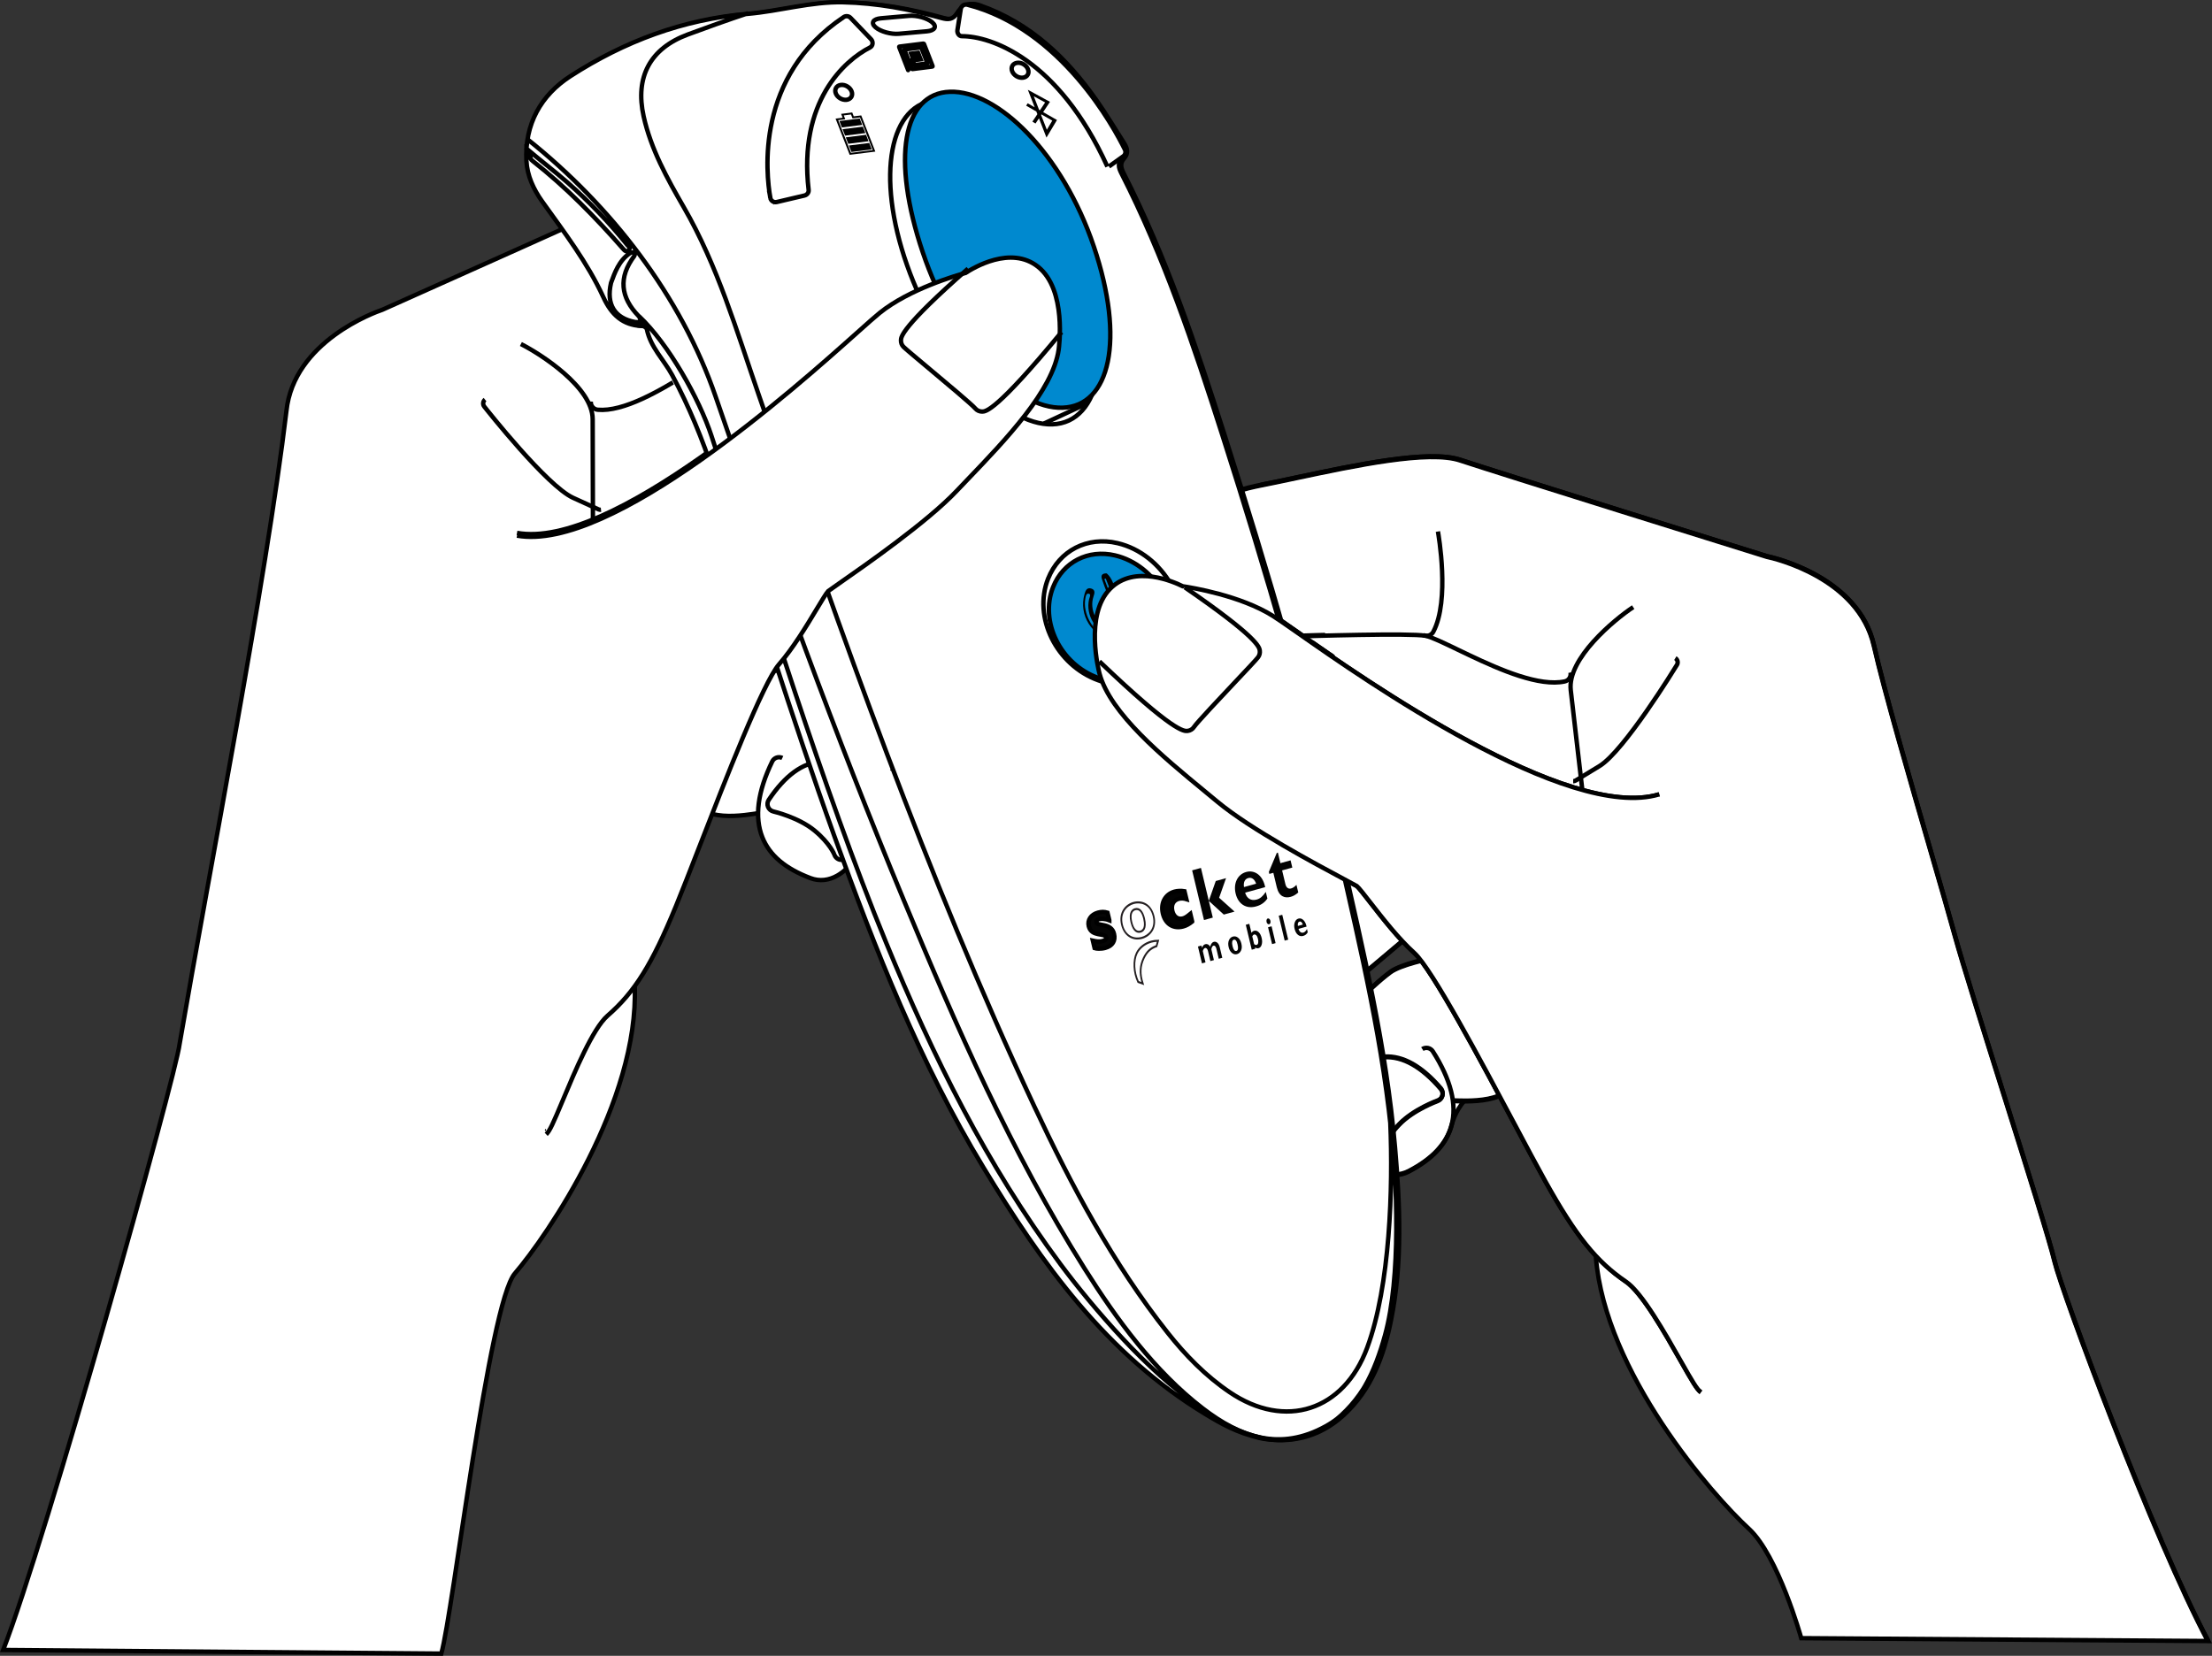 <?xml version="1.0" encoding="UTF-8"?>
<svg id="Layer_2" xmlns="http://www.w3.org/2000/svg" viewBox="0 0 501.69 375.62">
  <rect x="0" y="0" width="501.69" height="375.62" fill="#333333" stroke="none"/>
  <defs>
    <style>.cls-1{stroke-linecap:round;stroke-width:.99px;}.cls-1,.cls-2,.cls-3,.cls-4,.cls-5,.cls-6{stroke:#000;stroke-miterlimit:10;}.cls-1,.cls-4{fill:none;}.cls-7,.cls-6{fill:#030303;}.cls-2{fill:#fff;}.cls-3{fill:#0089cf;}.cls-8{fill:#241f21;}.cls-5{fill:#050505;}</style>
  </defs>
  <g id="Layer_1-2">
    <path class="cls-2" d="M249.39,149.89c16.86,16.13,19.21,15.85,19.99,15.77.61-.07,1.15-.4,1.47-.9.62-.96,6.12-6.79,9.4-10.27,2.95-3.13,4.64-4.92,5.1-5.51.35-.44.49-.99.41-1.57-.11-.73-.44-2.94-17.02-14.33" />
    <path class="cls-2" d="M500.85,372.27c-12.4-23.25-33.15-79.1-34.83-86.13-1.16-4.86-6.22-20.96-11.58-38-4.58-14.58-9.32-29.65-11.13-36.23-1.22-4.45-3.14-11.07-5.36-18.73-4.73-16.31-10.61-36.6-12.92-46.78-3.51-15.5-22.63-19.89-24.32-20.24-2.54-.79-61.55-19.19-69.51-21.85-7.12-2.38-23.82,1.17-37.24,4.02-2.92.62-5.67,1.2-8.01,1.66-12.54,2.43-52.2,16.95-57.29,19.29-1.47.68-2.4,1.9-2.59,3.44-.55,4.29,4.72,10.38,8.18,13.21,2.67,2.19,7.22,3.17,10.78,3.61" />
    <path class="cls-2" d="M385.8,315.69c-.88-.65-1.86-2.31-4.66-7.26-3.46-6.11-8.68-15.34-12.32-17.82-6.76-4.6-11.39-10.38-18.36-22.89-1.81-3.25-4.17-7.69-6.91-12.84-7.46-14.03-18.73-35.22-22.75-38.85-3.56-3.21-7.23-7.93-9.92-11.38-1.26-1.63-2.7-3.47-3.12-3.8-.2-.13-1.45-.8-2.78-1.5-6.39-3.41-21.36-11.4-28.84-17.63-.9-.75-1.85-1.53-2.83-2.34-9.57-7.88-21.49-17.68-23.91-26.74-.14-.54-3.44-13.27,2.4-19.21,5.57-5.66,14.71-1.47,16.49-.58,2.01.3,13.04,2.09,20.42,6.71,1.07.67,2.95,1.99,5.56,3.81,15.17,10.63,61.36,42.98,82.09,36.67" />
    <path class="cls-2" d="M356.23,152.4c.19.93-.4,1.85-1.34,2.04-.71.15-1.47.22-2.26.23-6.42.05-15.26-4.21-21.9-7.41-3.18-1.53-6.17-2.98-7.43-3.19-3.6-.62-25.06,0-33.02.29" />
    <path class="cls-2" d="M370.44,137.58c-4.22,2.8-14.98,11.65-14.16,18.83,1.13,9.81,2.76,23.79,2.76,23.79" />
    <path class="cls-2" d="M380,149.15c.52.32.69,1,.37,1.52-.49.8-12.01,19.58-17.57,22.96l-5.4,3.28c-.18.11-.37.16-.57.16" />
    <path class="cls-2" d="M238.29,125.95c.9.32,1.37,1.3,1.06,2.2-.76,2.16-3.76,5.46-8.08,6.04-.75.1-1.13.32-1.24.49-.14.23-.03.64-.03.65.33.89-.13,1.88-1.03,2.21-.19.07-.39.1-.58.11-.71,0-1.38-.43-1.63-1.13" />
    <path class="cls-2" d="M289.54,186.73c.75.59.88,1.66.3,2.41-.2.26-5.22,6.55-24.74,18.2-5.84,3.48-11.01,4.76-15.42,4.79-11.09.09-17.39-7.65-17.48-7.76-1.44-1.79-1.94-3.88-1.44-6.03,1.65-7.06,13.82-13.18,16.28-14.35l15.64-16.11c.66-.68,1.75-.7,2.44-.04" />
    <path class="cls-2" d="M250.09,182.93c.78.55.97,1.62.42,2.4-1.5,2.14-9.2,12.89-13.28,14.2-2.24.72-2,3.25-1.97,3.54.11.94-.55,1.8-1.49,1.93-.07,0-.14.01-.21.01-.85,0-1.6-.62-1.72-1.48" />
    <path class="cls-2" d="M319.62,209.89c.61.73.52,1.82-.21,2.43l-14.54,12.26c-8.02,12.59-16.09,19.21-24.01,19.65-.25.01-.49.02-.73.02-6.6.05-10.59-4.33-11.17-5.01-3.08-3.14-1.38-9.61,5.35-20.34l.16-.26c1.6-2.56,17.8-28.04,17.97-28.3.51-.8,1.58-1.04,2.38-.53" />
    <path class="cls-2" d="M277.68,215.26c.95.06,1.67.89,1.6,1.84-.21,3.09-1.15,13.36-4.31,15.77-2.49,1.9-4.06,4.57-4.07,4.59-.32.55-.89.85-1.48.86-.3,0-.6-.07-.88-.23" />
    <path class="cls-2" d="M351.42,238.48c.8-.51,3.7,13.55-9.24,8.62-7.1-2.7-11.66,3.31-12.93,8.07-1.13,4.23-4.32,7.66-9.73,10.47-.98.51-2.02.77-3.09.78-1,0-2.01-.2-3.03-.63-5.72-2.41-10.72-11.48-12.95-18.88-3.82-12.69,14.75-26.36,14.94-26.49,2.4-1.74,8.82-3.04,9.55-3.18.93-.18,1.84.43,2.02,1.36" />
    <path class="cls-2" d="M341.16,242.41c.58.75,1.48,4.47.72,5.05-2.35,1.82-6.13,2.2-9.24,2.23-1.16,0-2.22-.03-3.08-.06" />
    <path class="cls-2" d="M311.81,262.37c-.55,0-1.07-.25-1.4-.7-.87-1.2-8.43-11.87-4.33-17.44.07-.1,2.86-4.23,7.9-4.54,4.2-.26,8.5,2.17,12.82,7.2.37.43.5,1.02.36,1.57-.15.55-.55.99-1.09,1.18-.05.02-5.48,1.97-8.74,5.39-3.17,3.32-3.84,5.99-3.85,6.01-.16.65-.68,1.16-1.34,1.29-.11.02-.22.03-.33.03Z" />
    <path class="cls-2" d="M282.54,140.11c-.26,0-.53-.06-.78-.18-.85-.42-1.2-1.46-.78-2.31.41-1.17.17-8.48-.3-14.56" />
    <path class="cls-2" d="M326.17,120.42c.11.64,2.75,15.61-1.05,22.75-.31.58-.9.91-1.51.91-.28,0-.56-.06-.82-.2" />
    <path class="cls-2" d="M385.8,315.69c-.88-.65-1.86-2.31-4.66-7.26-3.46-6.11-8.68-15.34-12.32-17.82-6.76-4.6-11.39-10.38-18.36-22.89-1.81-3.25-4.17-7.69-6.91-12.84-7.46-14.03-18.73-35.22-22.75-38.85-3.56-3.21-7.23-7.93-9.92-11.38-1.26-1.63-2.7-3.47-3.12-3.8-.2-.13-1.45-.8-2.78-1.5-6.39-3.41-21.36-11.4-28.84-17.63-.9-.75-1.85-1.53-2.83-2.34-9.57-7.88-21.49-17.68-23.91-26.74-.14-.54-3.44-13.27,2.4-19.21,5.57-5.66,14.71-1.47,16.49-.58,2.01.3,13.04,2.09,20.42,6.71,1.07.67,2.95,1.99,5.56,3.81,15.17,10.63,61.36,42.98,82.09,36.67" />
    <path class="cls-2" d="M285.95,109.99c2.34-.45,5.09-1.04,8.01-1.66,13.42-2.85,30.12-6.4,37.24-4.02,7.96,2.66,66.97,21.06,69.51,21.85,1.69.36,20.8,4.74,24.32,20.24,2.31,10.18,8.19,30.47,12.92,46.78,2.22,7.67,4.14,14.29,5.36,18.73,1.81,6.58,6.55,21.65,11.13,36.23,5.36,17.04,10.41,33.13,11.58,38,1.68,7.03,22.43,62.88,34.83,86.13l-92.32-.65c-.05-.19-5.25-18.73-11.87-24.81-8.34-7.66-32.63-35.43-34.71-61.65" />
    <path class="cls-2" d="M249.39,149.89c16.86,16.13,19.21,15.85,19.99,15.77.61-.07,1.15-.4,1.47-.9.62-.96,6.12-6.79,9.4-10.27,2.95-3.13,4.64-4.92,5.1-5.51.35-.44.49-.99.41-1.57-.11-.73-.44-2.94-17.02-14.33" />
    <path class="cls-2" d="M244.09,75.13c8.73-1.24,17.49-10.36,16.84-18.94-5.27-7.56-55.07-14.6-70.3-16.21-13.66-1.25-30.67-2.8-37.46.4-7.59,3.58-64.02,28.8-66.45,29.89-1.63.55-20.1,7.16-21.76,22.97-4.67,38.86-17.51,104.45-24.23,143.6-.84,7.18-30.43,112.92-40.01,137.46l99.37.82c2.67-9.42,10.81-79.4,16.67-86.22,7.38-8.59,28.22-39.03,27.2-65.32l14.9-42.17c-.49.82-.23,1.88.59,2.37,2.55,1.53,6.35,1.46,9.44,1.12,1.15-.13,2.2-.29,3.06-.42" />
    <path class="cls-2" d="M123.88,256.71c.8-.75,1.58-2.51,3.78-7.76,2.71-6.48,6.81-16.26,10.13-19.15,6.17-5.36,10.09-11.65,15.53-24.89,1.41-3.44,3.24-8.13,5.35-13.57,5.75-14.81,14.45-37.18,18.02-41.26,3.16-3.61,6.25-8.73,8.5-12.47,1.06-1.77,2.27-3.77,2.65-4.14.18-.15,1.35-.96,2.58-1.82,5.94-4.14,19.87-13.84,26.56-20.91.8-.85,1.65-1.74,2.54-2.66,8.58-8.95,19.25-20.09,20.59-29.37.08-.56,1.85-13.59-4.65-18.79-6.2-4.97-14.78.27-16.45,1.37-1.96.53-12.7,3.61-19.49,9.07-.98.79-2.7,2.32-5.07,4.44-13.82,12.35-55.86,49.92-77.19,46.09" />
    <path class="cls-4" d="M134,91.08c-.08.95.62,1.79,1.57,1.87.72.06,1.49.05,2.27-.04,6.39-.71,14.65-5.98,20.88-9.94,2.97-1.89,5.78-3.69,7-4.05,3.5-1.04,24.88-2.95,32.83-3.6" />
    <path class="cls-4" d="M118.14,78.04c4.52,2.29,16.25,9.81,16.28,17.03.03,9.88.06,23.95.06,23.95" />
    <path class="cls-4" d="M110.01,90.65c-.48.38-.56,1.08-.19,1.56.58.74,14.23,18.02,20.16,20.72l5.75,2.62c.19.09.39.11.58.09" />
    <path class="cls-4" d="M244.95,50.05c-.86.42-1.15,1.8-.73,2.66,1.01,2.06,7.57,4.27,11.73,5.55.81.25,4.64.81,4.76.97" />
    <path class="cls-4" d="M239.8,75.99c-14.84,18.01-17.21,18.01-17.99,18.02-.61,0-1.19-.26-1.57-.72-.73-.88-6.87-6.02-10.54-9.09-3.29-2.76-5.18-4.34-5.72-4.87-.4-.39-.61-.93-.59-1.51.02-.73.09-2.97,15.21-16.24" />
    <path class="cls-2" d="M204.27,117.31c-.67.67-.68,1.75-.01,2.43.23.24,5.96,5.89,26.71,15.16,6.21,2.77,11.49,3.43,15.88,2.94,11.03-1.22,16.37-9.65,16.44-9.77,1.22-1.95,1.47-4.08.72-6.16-2.47-6.82-15.28-11.46-17.86-12.33l-17.43-14.16c-.74-.6-1.82-.49-2.43.25" />
    <path class="cls-4" d="M243,108.89c-.71.63-.77,1.73-.14,2.43,1.74,1.95,10.66,11.72,14.86,12.54,2.31.45,2.37,2.99,2.37,3.28,0,.95.76,1.73,1.71,1.74.07,0,.14,0,.21-.01.85-.09,1.51-.8,1.53-1.67" />
    <path class="cls-2" d="M177.13,143.85c-.52.8-.3,1.86.49,2.39l15.89,10.46c9.44,11.56,18.24,17.17,26.16,16.69.25-.02.49-.04.73-.06,6.56-.73,10-5.55,10.5-6.3,2.69-3.49.24-9.71-7.71-19.57l-.19-.24c-1.89-2.36-20.99-25.75-21.18-25.98-.6-.74-1.69-.85-2.43-.25" />
    <path class="cls-4" d="M219.41,144.24c-.94.18-1.55,1.08-1.37,2.01.57,3.04,2.72,13.13,6.14,15.16,2.69,1.59,4.57,4.06,4.59,4.08.38.51.98.74,1.57.68.3-.03.59-.14.85-.34" />
    <path class="cls-2" d="M177.44,171.95c-.86-.42-1.89-.06-2.3.8-3.31,6.84-4.06,12.62-2.23,17.2,1.62,4.07,5.19,7.09,10.9,9.25,1.03.39,2.1.53,3.16.41.99-.11,1.98-.44,2.93-.98,5.39-3.07,9.29-12.66,10.64-20.28,2.3-13.05-17.75-24.44-17.96-24.55-2.58-1.45-9.12-1.98-9.86-2.03-.95-.06-1.78.64-1.85,1.59" />
    <path class="cls-4" d="M190.74,195.06c-.67-.05-1.25-.5-1.48-1.13,0-.03-.99-2.6-4.53-5.52-3.65-3.01-9.26-4.31-9.32-4.32-.55-.13-1.01-.52-1.22-1.05-.21-.53-.15-1.12.17-1.6,3.69-5.51,7.68-8.43,11.88-8.66,5.05-.29,8.31,3.49,8.38,3.58,4.73,5.04-1.51,16.53-2.24,17.83-.27.49-.77.8-1.31.86-.11.01-.22.01-.33,0Z" />
    <path class="cls-4" d="M205.73,70.19c.26-.03.52-.12.75-.27.8-.52,1.02-1.59.5-2.39-.54-1.11-1.17-8.4-1.42-14.49" />
    <path class="cls-4" d="M160.08,55.78c-.04.64-.89,15.83,3.73,22.47.37.54,1,.8,1.61.73.28-.03.55-.13.79-.3" />
    <path class="cls-2" d="M286.21,326.22c-5.24-1.24-8.77-3.28-12.3-5.42-22.46-13.59-37.14-34.18-50.38-56.01-14.36-23.69-24.5-49.33-33.84-75.29-9.77-27.16-18.18-54.78-27.3-82.16-2.55-7.64-5.56-15.06-9.4-22.21-1.88-3.49-4.95-6.35-5.76-10.44-.06-.31-.64-.72-.99-.73-4.5-.12-7.07-2.61-8.88-6.54-3.61-7.86-8.87-14.71-13.87-21.71-1.96-2.75-3.41-5.83-3.58-9.25-.4-8.3,3.29-14.85,9.99-19.18,12.2-7.87,25.48-12.88,40.19-14.13,7.23-.61,14.34-2.8,21.68-2.63,7.57.17,14.98,1.54,22.27,3.57,1.55.43,2.61.37,3.52-1.07,1.09-1.72,2.41-2.61,4.7-1.8,11.41,4.01,19.65,11.88,26.42,21.52,2.23,3.17,4.21,6.52,6.3,9.78.7,1.1.98,2.27.03,3.34-1.05,1.17-.81,2.18-.15,3.47,9.66,18.95,16.39,39.04,22.84,59.23,9.98,31.24,19.21,62.69,26.43,94.7,4.99,22.14,10.29,44.24,12.26,66.94,1.14,13.13,1.71,26.3-.91,39.32-1.63,8.09-4.45,15.76-10.77,21.54-5.64,5.15-12.34,6.44-18.5,5.17Z" />
    <path class="cls-4" d="M249.35,150.04c16.86,16.13,19.21,15.85,19.99,15.77.61-.07,1.15-.4,1.47-.9.62-.96,6.12-6.79,9.4-10.27,2.95-3.13,4.64-4.92,5.1-5.51.35-.44.49-.99.41-1.57-.11-.73-.44-2.94-17.02-14.33" />
    <path class="cls-4" d="M500.82,372.42c-12.4-23.25-33.15-79.1-34.83-86.13-1.16-4.86-6.22-20.96-11.58-38-4.58-14.58-9.32-29.65-11.13-36.23-1.22-4.45-3.14-11.07-5.36-18.73-4.73-16.31-10.61-36.6-12.92-46.78-3.51-15.5-22.63-19.89-24.32-20.24-2.54-.79-61.55-19.19-69.51-21.85-7.12-2.38-23.82,1.17-37.24,4.02-2.92.62-5.67,1.2-8.01,1.66-12.54,2.43-52.2,16.95-57.29,19.29-1.47.68-2.4,1.9-2.59,3.44-.55,4.29,4.72,10.38,8.18,13.21,2.67,2.19,7.22,3.17,10.78,3.61" />
    <path class="cls-4" d="M385.77,315.84c-.88-.65-1.86-2.31-4.66-7.26-3.46-6.11-8.68-15.34-12.32-17.82-6.76-4.6-11.39-10.38-18.36-22.89-1.81-3.25-4.17-7.69-6.91-12.84-7.46-14.03-18.73-35.22-22.75-38.85-3.56-3.21-7.23-7.93-9.92-11.38-1.26-1.63-2.7-3.47-3.12-3.8-.2-.13-1.45-.8-2.78-1.5-6.39-3.41-21.36-11.4-28.84-17.63-.9-.75-1.85-1.53-2.83-2.34-9.57-7.88-21.49-17.68-23.91-26.74-.14-.54-3.44-13.27,2.4-19.21,5.57-5.66,14.71-1.47,16.49-.58,2.01.3,13.04,2.09,20.42,6.71,1.07.67,2.95,1.99,5.56,3.81,15.17,10.63,61.36,42.98,82.09,36.67" />
    <path class="cls-4" d="M356.2,152.55c.19.93-.4,1.85-1.34,2.04-.71.15-1.47.22-2.26.23-6.42.05-15.26-4.21-21.9-7.41-3.18-1.53-6.17-2.98-7.43-3.19-3.6-.62-25.06,0-33.02.29" />
    <path class="cls-4" d="M370.41,137.73c-4.22,2.8-14.98,11.65-14.16,18.83,1.13,9.81,2.76,23.79,2.76,23.79" />
    <path class="cls-4" d="M379.97,149.3c.52.32.69,1,.37,1.52-.49.8-12.01,19.58-17.57,22.96l-5.4,3.28c-.18.11-.37.16-.57.16" />
    <path class="cls-4" d="M238.25,126.1c.9.32,1.37,1.3,1.06,2.2-.76,2.16-3.76,5.46-8.08,6.04-.75.1-1.13.32-1.24.49-.14.23-.03.64-.03.65.33.89-.13,1.88-1.03,2.21-.19.07-.39.1-.58.11-.71,0-1.38-.43-1.63-1.13" />
    <path class="cls-4" d="M289.51,186.88c.75.59.88,1.66.3,2.41-.2.26-5.22,6.55-24.74,18.2-5.84,3.48-11.01,4.76-15.42,4.79-11.09.09-17.39-7.65-17.48-7.76-1.44-1.79-1.94-3.88-1.44-6.03,1.65-7.06,13.82-13.18,16.28-14.35l15.64-16.11c.66-.68,1.75-.7,2.44-.04" />
    <path class="cls-4" d="M250.06,183.08c.78.55.97,1.62.42,2.4-1.5,2.14-9.2,12.89-13.28,14.2-2.24.72-2,3.25-1.97,3.54.11.94-.55,1.8-1.49,1.93-.07,0-.14.01-.21.01-.85,0-1.6-.62-1.72-1.48" />
    <path class="cls-4" d="M319.58,210.04c.61.73.52,1.82-.21,2.43l-14.54,12.26c-8.02,12.59-16.09,19.21-24.01,19.65-.25.01-.49.02-.73.02-6.6.05-10.59-4.33-11.17-5.01-3.08-3.14-1.38-9.61,5.35-20.34l.16-.26c1.6-2.56,17.8-28.04,17.97-28.3.51-.8,1.58-1.04,2.38-.53" />
    <path class="cls-4" d="M277.65,215.41c.95.06,1.67.89,1.6,1.84-.21,3.09-1.15,13.36-4.31,15.77-2.49,1.9-4.06,4.57-4.07,4.59-.32.55-.89.85-1.48.86-.3,0-.6-.07-.88-.23" />
    <path class="cls-4" d="M322.59,237.98c.8-.51,1.87-.28,2.38.52,4.09,6.4,5.52,12.06,4.24,16.82-1.13,4.23-4.32,7.66-9.73,10.47-.98.51-2.02.77-3.09.78-1,0-2.01-.2-3.03-.63-5.72-2.41-10.72-11.48-12.95-18.88-3.82-12.69,14.75-26.36,14.94-26.49,2.4-1.74,8.82-3.04,9.55-3.18.93-.18,1.84.43,2.02,1.36" />
    <path class="cls-4" d="M342.16,245.19c.58.75.45,1.84-.31,2.42-2.35,1.82-6.13,2.2-9.24,2.23-1.16,0-2.22-.03-3.08-.06" />
    <path class="cls-4" d="M311.78,262.52c-.55,0-1.07-.25-1.4-.7-.87-1.2-8.43-11.87-4.33-17.44.07-.1,2.86-4.23,7.9-4.54,4.2-.26,8.5,2.17,12.82,7.2.37.43.5,1.02.36,1.57-.15.55-.55.99-1.09,1.18-.05.02-5.48,1.97-8.74,5.39-3.17,3.32-3.84,5.99-3.85,6.01-.16.65-.68,1.16-1.34,1.29-.11.02-.22.03-.33.03Z" />
    <path class="cls-4" d="M282.5,140.26c-.26,0-.53-.06-.78-.18-.85-.42-1.2-1.46-.78-2.31.41-1.17.17-8.48-.3-14.56" />
    <path class="cls-4" d="M326.13,120.57c.11.64,2.75,15.61-1.05,22.75-.31.58-.9.91-1.51.91-.28,0-.56-.06-.82-.2" />
    <path class="cls-2" d="M285.69,326.21c-5.24-1.24-8.77-3.28-12.3-5.42-22.46-13.59-37.14-34.18-50.38-56.01-14.36-23.69-24.5-49.33-33.84-75.29-9.77-27.16-18.18-54.78-27.3-82.16-2.55-7.64-5.56-15.06-9.4-22.21-1.88-3.49-4.95-6.35-5.76-10.44-.06-.31-.64-.72-.99-.73-4.5-.12-7.07-2.61-8.88-6.54-3.61-7.86-8.87-14.71-13.87-21.71-1.96-2.75-3.41-5.83-3.58-9.25-.4-8.3,3.29-14.85,9.99-19.18,12.2-7.87,25.48-12.88,40.19-14.13,7.23-.61,14.34-2.8,21.68-2.63,7.57.17,14.98,1.54,22.27,3.57,1.55.43,2.61.37,3.52-1.07,1.09-1.72,2.41-2.61,4.7-1.8,11.41,4.01,19.65,11.88,26.42,21.52,2.23,3.17,4.21,6.52,6.3,9.78.7,1.1.98,2.27.03,3.34-1.05,1.17-.81,2.18-.15,3.47,9.66,18.95,16.39,39.04,22.84,59.23,9.98,31.24,19.21,62.69,26.43,94.7,4.99,22.14,10.29,44.24,12.26,66.94,1.14,13.13,1.71,26.3-.91,39.32-1.63,8.09-4.45,15.76-10.77,21.54-5.64,5.15-12.34,6.44-18.5,5.17ZM119.69,31.64c18.82,15.01,34.76,35.44,42.63,58.37,13.17,38.39,27.02,76.55,42.6,114.05,11.94,28.76,24.41,57.29,41.08,83.74,7.22,11.47,15.87,23.3,26.76,31.67,8.54,6.57,17.56,9.83,27.95,4.06,7.69-4.27,11.21-12.62,13.42-20.64,3.62-13.16,2.81-34.61,1.21-48.18M315.33,254.82c.61,14.65-.03,36.81-5.25,50.91-5.3,14.32-18.59,18.66-31.22,10.07-5.45-3.7-9.99-8.36-14.04-13.48-12.44-15.74-21.81-33.33-30.27-51.41-24.51-52.36-43.63-106.83-62.48-161.38-5-14.46-9.27-29.16-16.99-42.53-3.77-6.53-7.44-13.13-9.1-20.6-1.98-8.92,1.45-15.39,10-18.57,3.39-1.26,9.33-3.41,13.68-4.83M144.89,71.7c6.79,6.36,13.71,18.81,16.47,27.17,11.99,36.39,25.05,79.54,39.63,115,10.6,25.8,22.75,50.32,39.53,72.92,7.23,9.74,20.36,25.03,31.16,31.89M138.58,64.18c-1.14,4.92.89,8.01,5.42,8.87.45.09.94-.02,1.41-.04-.18-.43-.24-.97-.54-1.28-4.17-4.28-4.65-8.8-1.01-13.66.15-.2.09-.56.13-.85-.37.06-.82,0-1.11.2-2.56,1.75-3.47,4.52-4.3,6.75ZM119.41,33.73c-.33.18,1.09,1.46.99,1.63-.28.48.01.84.39,1.14,7.53,5.91,14.18,12.72,20.48,19.89.35.4.76.91,1.32.37.55-.53-.07-.88-.34-1.22-4.09-5.07-8.59-9.76-13.47-14.08-2.5-2.21-6.78-5.54-9.37-7.73Z" />
    <path d="M202.13,174.72c-.06.05-.11.1-.17.13-.01,0-.09-.06-.09-.08,0-.07.04-.14.07-.22.06.05.12.11.19.17Z" />
    <path class="cls-4" d="M253.45,123.21c10.37,2.43,17.28,14.38,13.94,24.11-2.47,7.2-9.9,10.04-18.31,7-9.49-3.44-14.84-14.28-11.37-23.04,2.54-6.39,8.92-9.67,15.74-8.07Z" />
    <path class="cls-3" d="M252.89,125.99c9.25,2.17,15.42,12.84,12.44,21.52-2.21,6.43-8.84,8.96-16.34,6.24-8.47-3.07-13.25-12.75-10.15-20.56,2.26-5.71,7.96-8.63,14.05-7.2Z" />
    <path d="M252.94,145.65c-5.47-1.34-8.29-6.2-6.97-10.86.22-.77.5-1.57,1.5-1.29,1.01.29.8,1.08.53,1.86-.95,2.83.64,6.34,3.53,7.54,2.49,1.04,4.85.87,6.21-1.79,1.41-2.76.18-5.07-1.75-7.11-.48-.5-1.34-1-.72-1.74.69-.82,1.38-.05,1.92.44,2.87,2.58,3.84,6.83,2.15,9.82-1.6,2.83-4.14,3.58-6.39,3.12ZM258.96,137.88c-.18,1.17-.21,1.98-.44,2.73-.89,2.9-3.69,4.44-6.51,3.65-3.58-1.01-5.8-4.71-5.01-8.3.09-.43.55-1.14-.05-1.28-.62-.15-.71.66-.8,1.17-.55,3.13,1.47,7.09,4.41,8.47,2.25,1.06,4.58,1.38,6.68-.32,1.85-1.49,2.19-3.54,1.72-6.11Z" />
    <path d="M251.01,130.07c1.23,1.07,1.63,2.67,2.07,4.16.33,1.13,1.9,2.85.26,3.45-1.7.62-1.49-1.71-2.03-2.78-.56-1.1-.96-2.3-1.37-3.47-.3-.85-.05-1.39,1.08-1.36ZM252.7,137.22c.12-.05.24-.09.36-.14-.76-1.95-1.51-3.89-2.27-5.84-.11.04-.21.08-.32.12.74,1.95,1.48,3.9,2.22,5.86Z" />
    <path class="cls-5" d="M251.59,208.76c-1.02-.4-1.92-.37-2.32-.26-.26.07-.7.26-.57.79.2.84,3.36.01,3.96,2.55.38,1.58-.34,2.74-1.99,3.19-1.02.28-2.09.17-2.4.06l-.4-1.69c.73.16,1.45.29,2.2.08.59-.16.91-.48.83-.83-.26-1.11-3.36-.04-3.96-2.54-.34-1.4.5-2.63,2.06-3.07.8-.22,1.43-.22,2.18,0l.41,1.7Z" />
    <path class="cls-6" d="M270.38,209.06c-.71.57-1.35.92-2.02,1.1-2.23.61-4.04-.54-4.61-2.92s.54-4.39,2.64-4.97c.65-.18,1.52-.21,2.25-.09l.43,1.78c-.6-.19-1.25-.2-1.75-.07-1.2.33-1.76,1.4-1.44,2.74.32,1.36,1.29,2.04,2.43,1.72.48-.13.88-.38,1.66-1.02l.41,1.72Z" />
    <polygon class="cls-7" points="274.15 204.31 274.18 204.3 275.74 199.86 278.07 199.21 276.5 203.66 280 206.8 277.56 207.47 274.2 204.4 274.17 204.41 275.07 208.16 273.07 208.71 270.38 197.44 272.38 196.89 274.15 204.31" />
    <path class="cls-7" d="M287.09,202.33c-.74,1.07-1.29,1.52-2.09,1.74-1.25.34-2.21-.23-2.6-1.57l4.55-1.25c-.57-2.8-2.47-3.95-4.31-3.44-1.95.54-2.95,2.57-2.39,4.9.57,2.38,2.38,3.53,4.61,2.92.49-.14,1.69-.47,2.59-1.79l-.36-1.5ZM282.14,201.23c-.17-1.08.19-1.83.98-2.05.77-.21,1.44.27,1.77,1.29l-2.75.76Z" />
    <path class="cls-7" d="M293.1,196.81l-2.31.64.75,3.14c.18.74.65,1.13,1.27.96.41-.11.77-.34,1.23-.82l.41,1.73c-.62.54-1.11.82-1.73.99-1.32.36-2.63-.05-3.14-2.18l-.78-3.27-.91.25-.11-.46,1.8-4.3.25-.07.57,2.39,2.31-.64.39,1.63Z" />
    <path class="cls-8" d="M257.51,206.48c-.82.23-1.07,1.17-.72,2.66s.98,2.2,1.82,1.97c1.03-.28.93-1.63.68-2.71-.36-1.5-.96-2.14-1.78-1.91M258.72,211.56c-.62.17-1.73.09-2.31-2.32-.59-2.49.49-3.08.99-3.21,1.05-.29,1.85.52,2.27,2.26.59,2.46-.34,3.1-.95,3.27M257.17,205.06c-1.64.45-3.13,2.1-2.51,4.67.53,2.24,2.26,3.36,4.3,2.8,1.25-.35,3.19-1.72,2.49-4.66s-3.02-3.16-4.27-2.81M259.06,212.98c-2.23.61-4.19-.68-4.78-3.15-.69-2.87.96-4.72,2.78-5.22.92-.25,1.9-.16,2.7.25,1.01.52,1.72,1.53,2.06,2.91s.15,2.68-.55,3.66c-.75,1.05-1.79,1.44-2.21,1.55" />
    <path class="cls-8" d="M258.27,222.56l.6.21c-.6-2.07-.48-3.81.38-5.59.7-1.43,1.59-2.28,2.9-2.74l.22-.79c-.4.02-.81.08-1.21.19-1.42.39-2.6,1.33-3.17,2.5-.77,1.6-.66,4.15.28,6.21M259.51,223.48l-1.5-.53-.04-.09c-1.04-2.22-1.17-5-.32-6.76.62-1.28,1.89-2.29,3.41-2.71.52-.14,1.05-.21,1.58-.2h.28s-.46,1.64-.46,1.64l-.09.03c-1.28.43-2.11,1.19-2.78,2.57-.85,1.77-.92,3.5-.22,5.62l.14.43Z" />
    <path class="cls-7" d="M272.49,214.52l.12.49c.18-.46.43-.73.75-.82.44-.12.81.07,1.11.56.18-.63.45-.99.81-1.09.29-.08.57-.01.82.2.25.22.42.54.53.97l.59,2.45-.8.22-.53-2.24c-.06-.27-.16-.47-.27-.6-.12-.13-.25-.17-.4-.13-.23.06-.4.34-.48.82l.58,2.45-.8.22-.54-2.26c-.06-.27-.16-.46-.28-.58s-.26-.16-.41-.12c-.21.06-.37.29-.49.7l.61,2.56-.8.22-.91-3.82.8-.22Z" />
    <path class="cls-7" d="M280.42,215.72c.38-.11.47-.59.27-1.46s-.49-1.19-.87-1.08c-.18.05-.3.2-.35.45-.05.25-.03.57.07.98.2.85.5,1.22.89,1.11M279.64,212.46c.4-.11.78-.03,1.14.25.36.27.62.72.77,1.35s.12,1.15-.08,1.58c-.2.42-.5.69-.89.8-.42.12-.81.03-1.17-.27-.36-.29-.61-.73-.75-1.32s-.12-1.12.07-1.56c.19-.44.49-.71.9-.83" />
    <path class="cls-7" d="M284.02,212.4l.42,1.77c.21.17.4.23.55.19.19-.05.32-.2.37-.45s.04-.56-.05-.93-.21-.63-.37-.8c-.16-.17-.34-.23-.52-.18-.15.04-.28.17-.4.4M283.35,209.58l.49,2.04c.16-.25.36-.41.59-.47.37-.1.71,0,1.03.3.32.3.55.75.69,1.33s.14,1.09,0,1.53c-.13.43-.37.7-.72.79-.25.07-.52.01-.8-.17l.07.29-.8.22-1.35-5.65.8-.22Z" />
    <path class="cls-7" d="M289.31,213.95l-.8.22-.91-3.82.8-.22.91,3.82ZM287.26,209.13c-.04-.18-.04-.35.02-.5.05-.15.14-.25.26-.28s.24,0,.36.11c.12.11.2.25.24.43s.04.35-.02.5c-.06.16-.15.25-.27.28s-.24,0-.36-.11c-.12-.11-.2-.25-.24-.43" />
    <polygon class="cls-7" points="291.37 213.38 292.17 213.16 290.82 207.52 290.02 207.74 291.37 213.38" />
    <path class="cls-7" d="M294.37,210.05l1.11-.31c-.18-.54-.43-.77-.75-.68s-.45.42-.36.99M296.42,210.73l.18.76c-.23.42-.57.69-1.02.82s-.85.04-1.2-.24c-.36-.29-.6-.73-.75-1.32s-.13-1.1.04-1.54c.16-.44.44-.72.83-.83s.76,0,1.11.33c.34.32.59.82.73,1.49l-1.83.51c.1.34.25.58.44.73.19.15.41.18.66.12.3-.08.57-.35.82-.81" />
    <path class="cls-4" d="M210.23,7.1l-6.36.56c-1.79.16-4.16-.5-5.29-1.47h0c-1.13-.97-.59-1.88,1.2-2.04l6.36-.56c1.79-.16,4.16.5,5.29,1.47h0c1.13.97.59,1.88-1.2,2.04Z" />
    <path class="cls-4" d="M193.15,20.73c.36.93-.15,1.78-1.14,1.91-.99.12-2.09-.53-2.45-1.46s.15-1.78,1.14-1.91,2.09.53,2.45,1.46Z" />
    <path class="cls-4" d="M233.15,15.71c.36.93-.15,1.78-1.14,1.91s-2.09-.53-2.45-1.46.15-1.78,1.14-1.91,2.09.53,2.45,1.46Z" />
    <polygon points="190.94 28.91 195.55 28.34 194.98 26.88 190.38 27.46 190.94 28.91" />
    <polygon points="191.67 30.77 196.27 30.19 195.7 28.73 191.1 29.31 191.67 30.77" />
    <polygon points="192.39 32.62 196.99 32.04 196.43 30.58 191.82 31.16 192.39 32.62" />
    <polygon points="193.11 34.47 197.71 33.89 197.15 32.43 192.54 33.01 193.11 34.47" />
    <path d="M193,34.67l4.94-.62-2.89-7.41-1.7.21-.34-.88-1.64.21.34.88-1.6.2,2.89,7.41ZM198.53,34.39l-5.82.73-3.2-8.21,1.6-.2-.34-.88,2.52-.32.34.88,1.7-.21,3.2,8.21Z" />
    <path d="M235.67,24.91l.19.11,1.18-1.78-2.57-1.4,1.2,3.07ZM236.13,26.1l1.3,3.33,1.23-2.07-2.45-1.4-.09.13ZM237.34,31.2l-1.7-4.36-.78,1.18-.71-.43,1.13-1.69-.24-.61-2.3-1.31.34-.55,1.59.91-1.55-3.97,5.02,2.73-1.55,2.33,3.14,1.79-2.38,3.98Z" />
    <path d="M209.37,13.89l-2.33.29c-.07,0-.15-.04-.18-.11l-.85-2.18c-.03-.07.01-.13.08-.14l2.33-.29c.07,0,.15.04.18.11l.85,2.18c.03.07-.01.13-.08.14Z" />
    <path class="cls-1" d="M205.97,15.91l-2.04-5.24c-.02-.05,0-.1.06-.1l5.44-.68c.05,0,.11.03.13.08l1.96,5.03c.02.05,0,.1-.06.1l-4.53.57c-.05,0-.11-.03-.13-.08l-1.66-4.26c-.02-.05,0-.1.06-.1l3.64-.46c.05,0,.11.03.13.08l1.35,3.45c.02.05,0,.1-.06.1l-2.75.34c-.05,0-.12-.03-.14-.08l-.46-1.19" />
    <path class="cls-4" d="M174.71,44.87c-.97-5.47-3.47-27.56,16.65-41,.48-.32,1.14-.25,1.54.17l4.66,4.86c.53.55.45,1.52-.23,1.86-5.84,2.97-16.27,12.31-13.93,32.32.07.59-.35,1.13-.93,1.27l-6.3,1.48c-.68.16-1.35-.28-1.47-.97Z" />
    <path class="cls-2" d="M251.51,37.77l3.24-2.31c.48-.34.65-.98.39-1.51-2.38-4.86-14.44-27.44-35.76-32.89-.68-.17-1.37.29-1.48.99l-.75,4.78c-.1.66.34,1.39,1.01,1.38,6.41-.04,21.82,5,33,29.58" />
    <path class="cls-4" d="M245.74,58.85c7.15,20.3,3.99,37.05-7.06,37.41-11.05.36-25.81-15.81-32.96-36.11-7.15-20.3-3.99-37.05,7.06-37.41,11.05-.36,25.81,15.81,32.96,36.11Z" />
    <path class="cls-3" d="M248.09,55.94c7.14,21.19,3.64,36.2-7.08,36.55-10.72.35-24.6-14.09-31.74-35.29-7.14-21.19-4.53-36.03,6.19-36.38,10.72-.35,25.49,13.92,32.63,35.12Z" />
    <line class="cls-4" x1="246.32" y1="91.62" x2="236.77" y2="96.08" />
    <path class="cls-2" d="M385.77,315.84c-.88-.65-1.86-2.31-4.66-7.26-3.46-6.11-8.68-15.34-12.32-17.82-6.76-4.6-11.39-10.38-18.36-22.89-1.81-3.25-4.17-7.69-6.91-12.84-7.46-14.03-18.73-35.22-22.75-38.85-3.56-3.21-7.23-7.93-9.92-11.38-1.26-1.63-2.7-3.47-3.12-3.8-.2-.13-1.45-.8-2.78-1.5-6.39-3.41-21.36-11.4-28.84-17.63-.9-.75-1.85-1.53-2.83-2.34-9.57-7.88-21.49-17.68-23.91-26.74-.14-.54-3.44-13.27,2.4-19.21,5.57-5.66,14.71-1.47,16.49-.58,2.01.3,13.04,2.09,20.42,6.71,1.07.67,2.95,1.99,5.56,3.81,15.17,10.63,61.36,42.98,82.09,36.67" />
    <path class="cls-2" d="M249.35,150.04c16.86,16.13,19.21,15.85,19.99,15.77.61-.07,1.15-.4,1.47-.9.62-.96,6.12-6.79,9.4-10.27,2.95-3.13,4.64-4.92,5.1-5.51.35-.44.49-.99.41-1.57-.11-.73-.44-2.94-17.02-14.33" />
    <path class="cls-2" d="M123.88,257.33c.8-.75,1.58-2.51,3.78-7.76,2.71-6.48,6.81-16.26,10.13-19.15,6.17-5.36,10.09-11.65,15.53-24.89,1.41-3.44,3.24-8.13,5.35-13.57,5.75-14.81,14.45-37.18,18.02-41.26,3.16-3.61,6.25-8.73,8.5-12.47,1.06-1.77,2.27-3.77,2.65-4.14.18-.15,1.35-.96,2.58-1.82,5.94-4.14,19.87-13.84,26.56-20.91.8-.85,1.65-1.74,2.54-2.66,8.58-8.95,19.25-20.09,20.59-29.37.08-.56,1.85-13.59-4.65-18.79-6.2-4.97-14.78.27-16.45,1.37-1.96.53-12.7,3.61-19.49,9.07-.98.79-2.7,2.32-5.07,4.44-13.82,12.35-55.86,49.92-77.19,46.09" />
    <path class="cls-4" d="M240.75,75.35c-14.84,18.01-17.21,18.01-17.99,18.02-.61,0-1.19-.26-1.57-.72-.73-.88-6.87-6.02-10.54-9.09-3.29-2.76-5.18-4.34-5.72-4.87-.4-.39-.61-.93-.59-1.51.02-.73.09-2.97,15.21-16.24" />
  </g>
</svg>